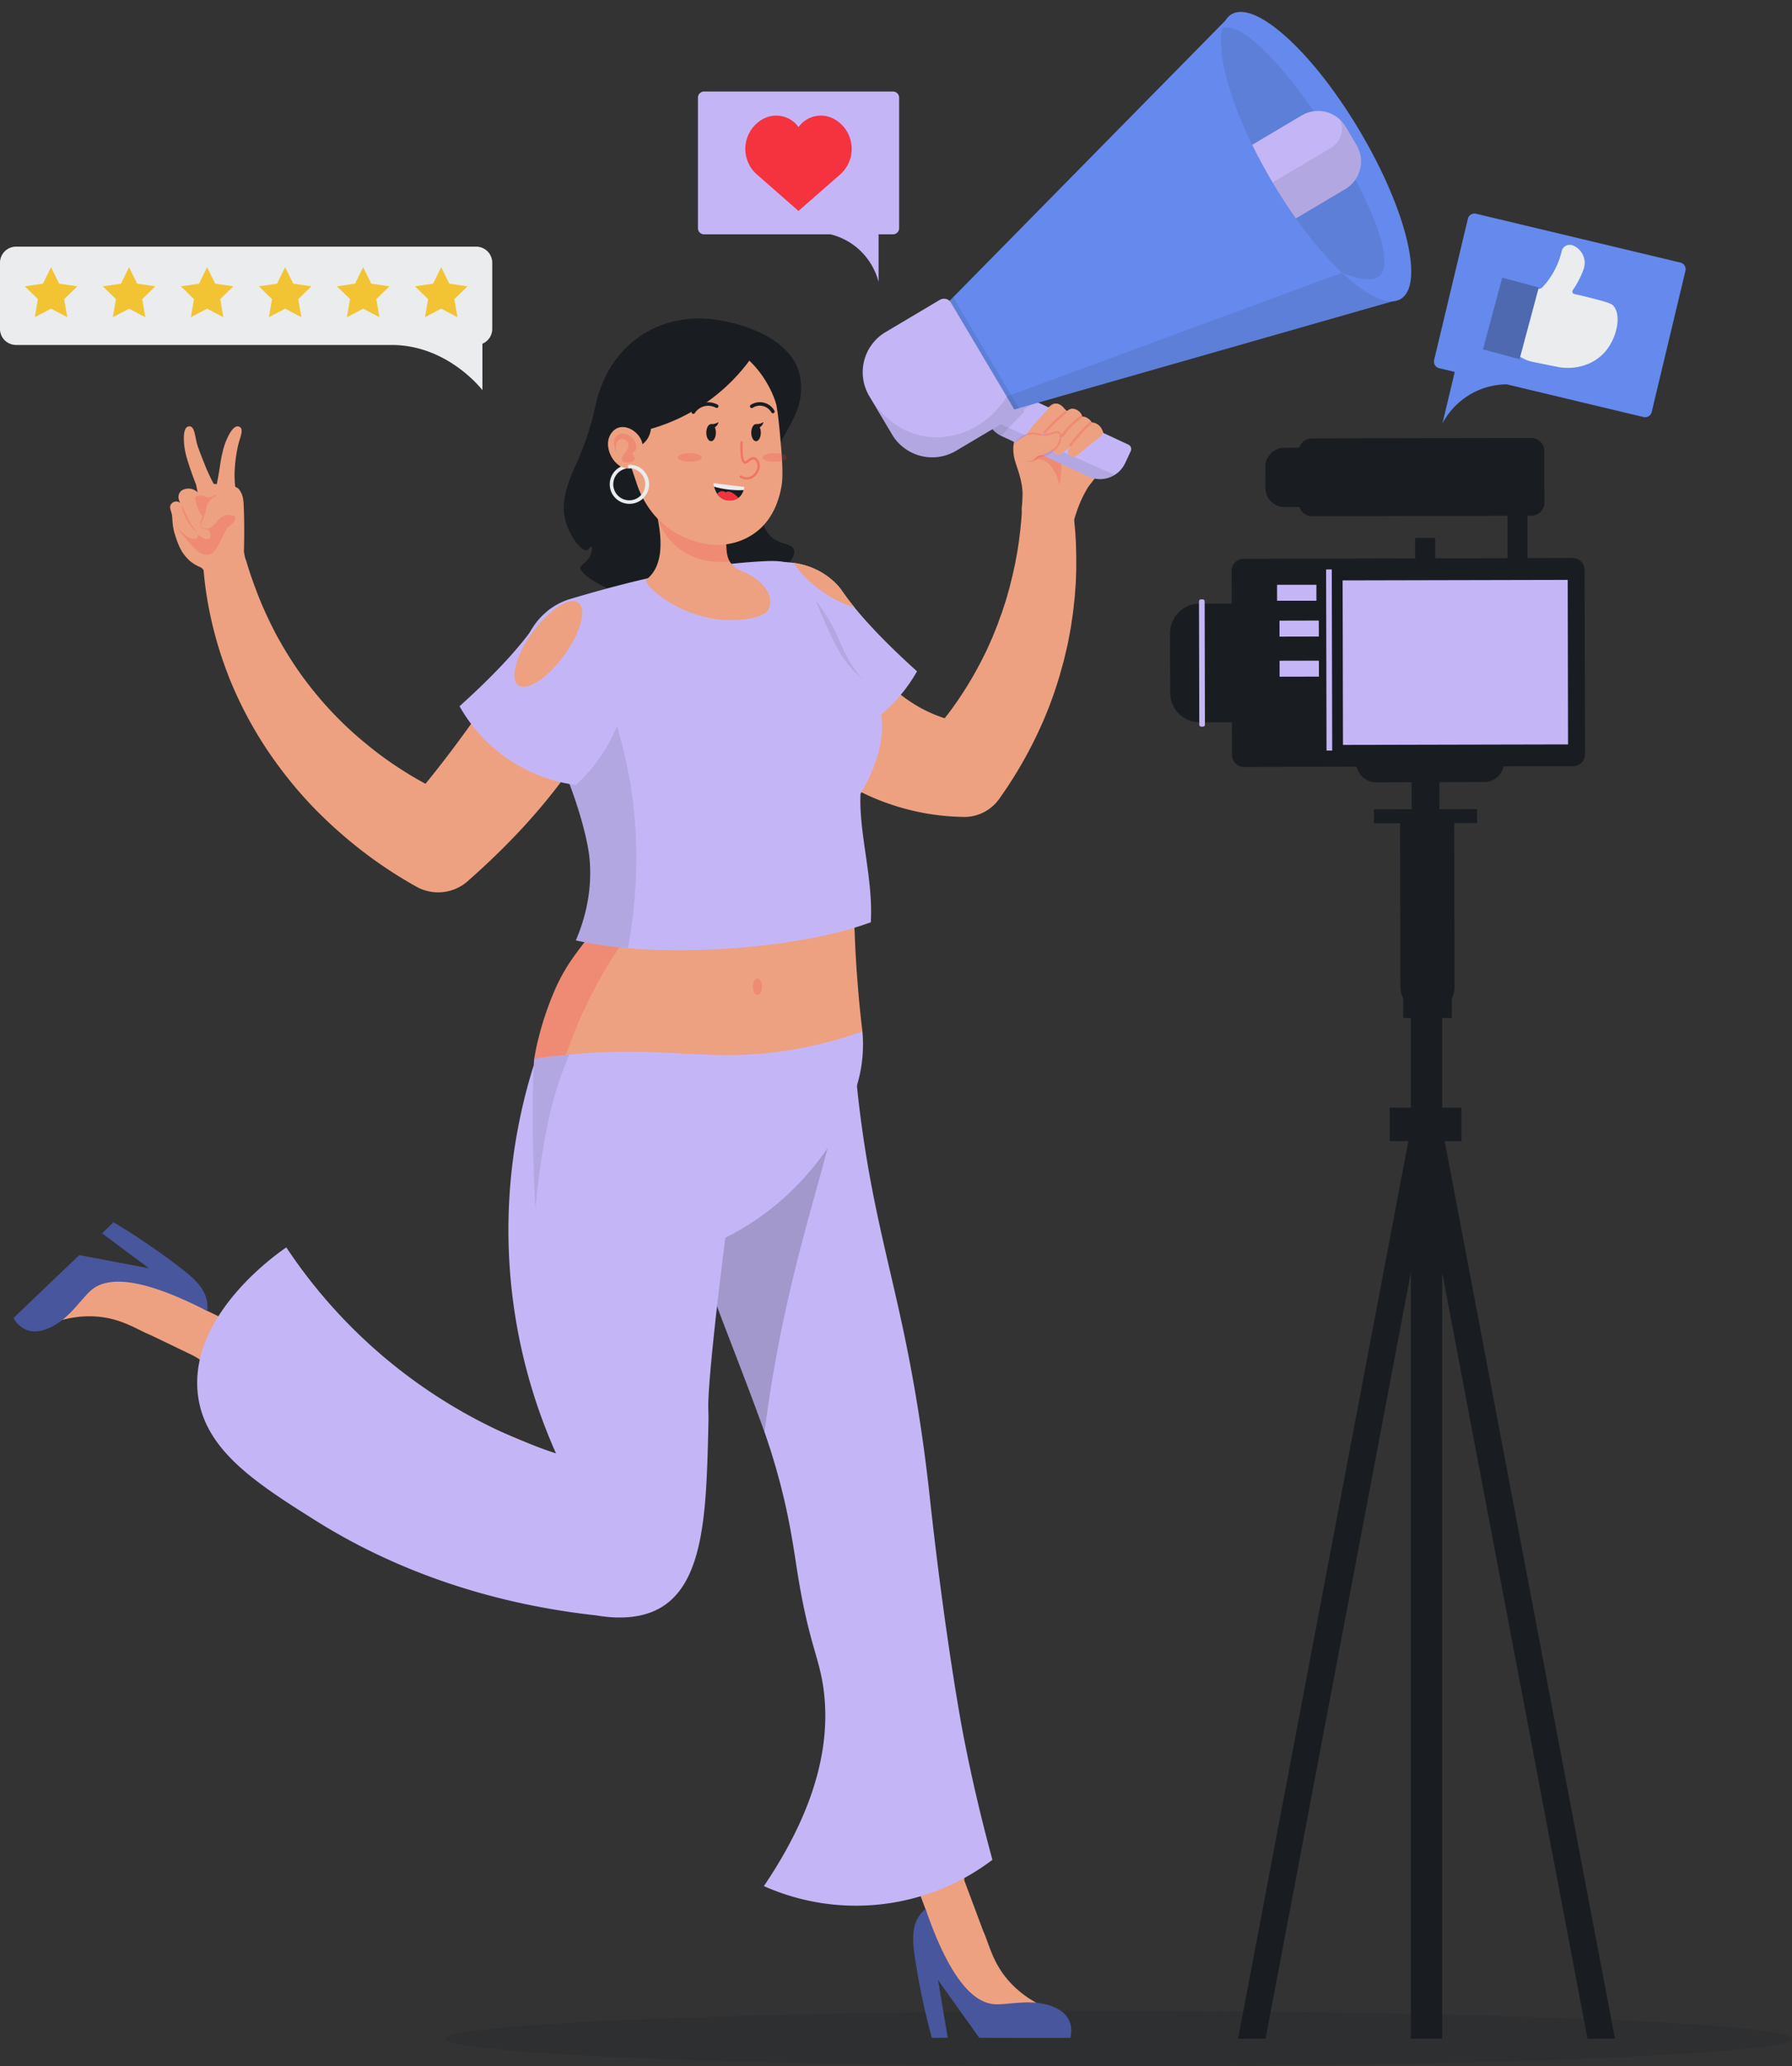 <?xml version="1.0" encoding="UTF-8"?>
<!DOCTYPE svg PUBLIC '-//W3C//DTD SVG 1.0//EN'
          'http://www.w3.org/TR/2001/REC-SVG-20010904/DTD/svg10.dtd'>
<svg data-name="Layer 1" height="2103.5" preserveAspectRatio="xMidYMid meet" version="1.0" viewBox="587.8 442.2 1824.4 2103.5" width="1824.4" xmlns="http://www.w3.org/2000/svg" xmlns:xlink="http://www.w3.org/1999/xlink" zoomAndPan="magnify"
><rect x="587.8" y="442.2" width="1824.4" height="2103.5" fill="#333333" stroke="none"/><g id="change1_89" opacity=".2"
  ><ellipse cx="1726.77" cy="2517.61" fill="#191d21" rx="685.43" ry="28.06"
  /></g
  ><g id="change1_42"
  ><path d="M1986.65 1265.99H2091.62V1280.23H1986.65z" fill="#191d21" transform="rotate(-.13 2047.975 1280.461)"
  /></g
  ><g id="change1_43"
  ><path d="M2006.19 1250.47H2072.08V1278.79H2006.19z" fill="#191d21" transform="rotate(89.87 2039.133 1264.617)"
  /></g
  ><g id="change1_44"
  ><path d="M1939.47,1343.33h177.21a25.74,25.74,0,0,1,25.74,25.74v3.75a25.74,25.74,0,0,1-25.74,25.74H1939.47a0,0,0,0,1,0,0v-55.22a0,0,0,0,1,0,0Z" fill="#191d21" transform="rotate(89.87 2040.945 1370.92)"
  /></g
  ><g id="change1_45"
  ><path d="M2024.19 1450.51H2056.04V2517.61H2024.19z" fill="#191d21"
  /></g
  ><g id="change1_46"
  ><path d="M2203.99 2517.61L2231.95 2517.61 2052.15 1569.75 2024.19 1569.75 2203.99 2517.61z" fill="#191d21"
  /></g
  ><g id="change1_47"
  ><path d="M1876.23 2517.61L1848.26 2517.61 2028.07 1569.75 2056.03 1569.75 1876.23 2517.61z" fill="#191d21"
  /></g
  ><g id="change1_48"
  ><path d="M2016.33 1422.55H2065.9V1478.48H2016.33z" fill="#191d21"
  /></g
  ><g id="change1_49"
  ><path d="M2002.59 1569.75H2075.68V1603.86H2002.59z" fill="#191d21"
  /></g
  ><g id="change1_50"
  ><path d="M1986.49 1038.87H2100.3V1059.3H1986.49z" fill="#191d21" transform="rotate(90 2042.26 1045.56)"
  /></g
  ><g id="change1_51"
  ><path d="M1809.15,1056.68A30.23,30.23,0,0,0,1779,1087l.14,60.43a30.22,30.22,0,0,0,30.29,30.14l19.47,0,47.63-.11-.28-120.86Z" fill="#191d21"
  /></g
  ><g id="change1_52"
  ><path d="M1895.58,897.95h18.5a0,0,0,0,1,0,0v60.43a0,0,0,0,1,0,0h-18.5A19.62,19.62,0,0,1,1876,938.76V917.57A19.62,19.62,0,0,1,1895.58,897.95Z" fill="#191d21" transform="rotate(-.13 1902.927 932.114)"
  /></g
  ><g id="change1_53"
  ><path d="M2188.89,1010.3l-335.11.76a12.18,12.18,0,0,0-12.14,12.19l.43,187.57a12.17,12.17,0,0,0,12.19,12.14l53.33-.12,281.78-.64a12.51,12.51,0,0,0,8.6-3.59,12.13,12.13,0,0,0,3.54-8.61l-.43-187.56A12.16,12.16,0,0,0,2188.89,1010.3Z" fill="#191d21"
  /></g
  ><g id="change2_1"
  ><path d="M2184.22 1199.92L2184.22 1200.01 2184.14 1200.01 2176.37 1200.02 2024.68 1200.36 1999.5 1200.42 1998.85 1200.42 1991.51 1200.44 1961.56 1200.5 1955.06 1200.52 1955.03 1186.9 1955.01 1180.08 1954.78 1073.11 1954.69 1033.04 2183.85 1032.52 2184.11 1152.09 2184.13 1156.77 2184.19 1188.81 2184.22 1199.92z" fill="#c4b6f6"
  /></g
  ><g id="change2_2"
  ><path d="M1890.34 1033.14H1930.37V1049.39H1890.34z" fill="#c4b6f6" transform="translate(-2.37 4.36)"
  /></g
  ><g id="change2_3"
  ><path d="M1890.44 1073.95H1930.47V1090.2H1890.44z" fill="#c4b6f6" transform="rotate(-.13 1920.381 1086.392)"
  /></g
  ><g id="change2_4"
  ><path d="M1890.53 1114.76H1930.56V1131.01H1890.53z" fill="#c4b6f6" transform="rotate(-.13 1920.336 1126.058)"
  /></g
  ><g id="change1_54"
  ><path d="M1968.44,1218.22a20.44,20.44,0,0,0,20.48,20.39l33.7-.08,76.12-.17a20.86,20.86,0,0,0,14.43-6,20.32,20.32,0,0,0,5.95-14.46Z" fill="#191d21"
  /></g
  ><g id="change1_55"
  ><path d="M2075.78 954.31H2189.59V974.74H2075.78z" fill="#191d21" transform="rotate(89.87 2132.684 964.507)"
  /></g
  ><g id="change1_56"
  ><path d="M2146.66,888l-223.31.51A13.33,13.33,0,0,0,1910,901.84l.12,52.58a13.33,13.33,0,0,0,13.37,13.31l100.06-.23,123.25-.28a13.63,13.63,0,0,0,9.43-3.93,13.28,13.28,0,0,0,3.88-9.44l-.12-52.58A13.33,13.33,0,0,0,2146.66,888Z" fill="#191d21"
  /></g
  ><g id="change2_5"
  ><rect fill="#c4b6f6" height="129.51" rx="1.87" transform="rotate(-.13 1818.972 1121.536)" width="5.76" x="1808.63" y="1052.35"
  /></g
  ><g id="change2_6"
  ><path d="M1938.12 1021.87H1943.88V1206.29H1938.12z" fill="#c4b6f6" transform="rotate(-.13 1951.198 1117.279)"
  /></g
  ><g id="change3_1"
  ><path d="M2090.52,659.77l208.12,49.75a6.9,6.9,0,0,1,5.1,8.29l-34.38,143.84a6.91,6.91,0,0,1-8.3,5.1l-139.29-33.3a75.11,75.11,0,0,0-33.08,8,75.91,75.91,0,0,0-32.35,31.7l12.5-52.33-15.9-3.8a6.9,6.9,0,0,1-5.09-8.29l34.37-143.84A6.91,6.91,0,0,1,2090.52,659.77Z" fill="#6589ec"
  /></g
  ><g id="change4_1"
  ><path d="M2222.83,799.22a46.45,46.45,0,0,1-18,13.36,54.19,54.19,0,0,1-32,3l-11.69-2.37-12.75-2.59a37.49,37.49,0,0,1-12.91-5.25l18.48-68.92h0a6.06,6.06,0,0,0,4.18-1.88,79.93,79.93,0,0,0,5.36-6.35,80.9,80.9,0,0,0,14.2-30.29A8.45,8.45,0,0,1,2189,692a19.22,19.22,0,0,1,11,24.39,92.17,92.17,0,0,1-11,21.22l0,0a2.48,2.48,0,0,0,1.49,3.85c4.84,1.08,11,2.51,18.06,4.32,18.5,4.72,20.31,6.14,21.48,7.36C2238.89,762.5,2234.19,785.3,2222.83,799.22Z" fill="#eaecee"
  /></g
  ><g id="change1_37" opacity=".3"
  ><path d="M2154.31 734.84L2153.88 736.47 2135.41 805.39 2134.75 807.83 2097.61 797.88 2117.17 724.88 2154.31 734.84z" fill="#191d21"
  /></g
  ><g id="change2_7"
  ><path d="M1497,535.38H1304.56a6.21,6.21,0,0,0-6.19,6.18v133a6.21,6.21,0,0,0,6.19,6.19h128.78a67.49,67.49,0,0,1,27.27,13.89,68.39,68.39,0,0,1,21.66,34.48V680.74H1497a6.21,6.21,0,0,0,6.19-6.19v-133A6.2,6.2,0,0,0,1497,535.38Z" fill="#c4b6f6"
  /></g
  ><g id="change5_15"
  ><path d="M1437.55,563.67a28,28,0,0,0-36.78,7.88,28,28,0,0,0-36.78-7.88,34.74,34.74,0,0,0-5.52,56.24l37,32.45,5.25,4.6,5.24-4.6,37.06-32.45A34.75,34.75,0,0,0,1437.55,563.67Z" fill="#f4333f"
  /></g
  ><g id="change4_2"
  ><path d="M604.2,693.28h468.35a16.4,16.4,0,0,1,16.4,16.4V777a16.4,16.4,0,0,1-10,15.1v47.3s-35-46-92.3-46H604.2a16.75,16.75,0,0,1-11.6-4.8,16.35,16.35,0,0,1-4.81-11.6V709.68A16.41,16.41,0,0,1,604.2,693.28Z" fill="#eaecee"
  /></g
  ><g id="change6_1"
  ><path d="M1036.98 714.24L1028.72 730.98 1010.24 733.67 1023.61 746.7 1020.46 765.1 1036.98 756.41 1053.5 765.1 1050.35 746.7 1063.71 733.67 1045.24 730.98 1036.98 714.24z" fill="#f2c433"
  /></g
  ><g id="change6_2"
  ><path d="M957.54 714.24L949.27 730.98 930.8 733.67 944.17 746.7 941.01 765.1 957.54 756.41 974.06 765.1 970.9 746.7 984.27 733.67 965.8 730.98 957.54 714.24z" fill="#f2c433"
  /></g
  ><g id="change6_3"
  ><path d="M878.09 714.24L869.83 730.98 851.36 733.67 864.73 746.7 861.57 765.1 878.09 756.41 894.62 765.1 891.46 746.7 904.83 733.67 886.36 730.98 878.09 714.24z" fill="#f2c433"
  /></g
  ><g id="change6_4"
  ><path d="M798.65 714.24L790.39 730.98 771.91 733.67 785.28 746.7 782.13 765.1 798.65 756.41 815.17 765.1 812.02 746.7 825.39 733.67 806.91 730.98 798.65 714.24z" fill="#f2c433"
  /></g
  ><g id="change6_5"
  ><path d="M719.21 714.24L710.95 730.98 692.47 733.67 705.84 746.7 702.68 765.1 719.21 756.41 735.73 765.1 732.58 746.7 745.94 733.67 727.47 730.98 719.21 714.24z" fill="#f2c433"
  /></g
  ><g id="change6_6"
  ><path d="M639.76 714.24L631.5 730.98 613.03 733.67 626.4 746.7 623.24 765.1 639.76 756.41 656.29 765.1 653.13 746.7 666.5 733.67 648.03 730.98 639.76 714.24z" fill="#f2c433"
  /></g
  ><g id="change7_1"
  ><path d="M1608.93,2451.42c-11.93-16.59-14.84-32-20.44-44.24l-26-69.55-44.26,16.54,12.15,32.5,9.9,46.32,48.94,64.82,64.19-11.44C1639.21,2480,1621.93,2469.49,1608.93,2451.42Z" fill="#eea181"
  /></g
  ><g id="change8_1"
  ><path d="M1677.5,2516.76c-30.91.18-61.81,0-92.73-.06l-42-58.89q5,29.45,9.92,58.88l-5.72,0-10.49.05a709.61,709.61,0,0,1-17.82-85.89c-2.61-18.68-1.06-30.09,5.67-39.3a33.72,33.72,0,0,1,5.78-6.1c26.44,77,51.29,95.52,69.9,97,14.14,1.1,39.57-6.54,61.26,3.13,9.14,4.07,12.8,9,14.58,12.56C1679.76,2505.79,1678.29,2513.61,1677.5,2516.76Z" fill="#48569d"
  /></g
  ><g id="change7_2"
  ><path d="M696.26,1783.74c20.09,3.72,32.85,12.82,45.37,17.79l66.89,32.23L829,1791.2l-31.26-15.06-39.2-26.59-80.18-12.94L640,1789.28C654.62,1784.05,674.38,1779.69,696.26,1783.74Z" fill="#eea181"
  /></g
  ><g id="change8_2"
  ><path d="M601.55,1784c22.19-21.51,44.62-42.77,67-64.12l71.06,13.47-47.91-35.64,4.12-4,7.54-7.29a708,708,0,0,1,72.29,49.67c14.81,11.68,21.59,21,23.1,32.3a33.08,33.08,0,0,1,0,8.4c-72.33-37.27-103.12-33.46-117.55-21.64-11,9-24.05,32.11-46.4,40.14-9.41,3.38-15.49,2.33-19.22,1C607.51,1793.49,603.16,1786.83,601.55,1784Z" fill="#48569d"
  /></g
  ><g id="change1_57"
  ><path d="M1178.71,1020c.52-3.38,8.92-6,11.11-15.52.52-2.24.86-5.6-.07-6s-2,3.12-4.32,3.82c-5.14,1.57-17.24-13-21.88-29.73a57.48,57.48,0,0,1-1.81-13c-.22-13.31,5.33-29.16,11.67-42.83a285.62,285.62,0,0,0,20.35-60.47c4.69-21.86,16.2-51.06,44.38-70.9,27.71-19.51,56.87-19.63,69.76-18.68,2,.14,3.49.3,4.68.44,32.29,3.63,78.59,19.87,88.65,53.69a50.94,50.94,0,0,1,1.91,11.44c2.13,26.45-11.9,42.18-22.88,64.83-3,6.27-30.34,63.9-9.93,88.76,9.75,11.88,24.07,8.46,25.92,16.48,3.17,13.79-35.14,40.66-76,50.64C1246.12,1071,1177.14,1030.3,1178.71,1020Z" fill="#191d21"
  /></g
  ><g id="change7_3"
  ><path d="M1452.11,1067.79c2.13,6.91,4.52,13.67,7.24,20.27l1,2.47c.36.82.75,1.62,1.11,2.42.72,1.63,1.53,3.2,2.26,4.81,1.5,3.19,3.16,6.29,4.91,9.31a157.33,157.33,0,0,0,11.53,17.28c.53.68,1.06,1.36,1.57,2.06s1.11,1.33,1.66,2l1.66,2,.82,1,.88.95c1.17,1.28,2.32,2.59,3.52,3.82.61.62,1.18,1.28,1.8,1.88l1.85,1.82c1.21,1.25,2.56,2.33,3.79,3.56l2,1.73c.64.58,1.29,1.16,2,1.7l2,1.67c.67.55,1.38,1.07,2.07,1.61,1.37,1.1,2.81,2.13,4.22,3.2,2.89,2,5.84,4.05,8.92,5.91s6.23,3.73,9.51,5.38a144.76,144.76,0,0,0,42.33,13.87l-40.64,17.78c7.89-8.71,15.53-17.7,22.71-27.1s13.85-19.23,20.08-29.37,12-20.62,17.28-31.4l2-4.05c.65-1.36,1.23-2.74,1.85-4.11l3.69-8.25c.65-1.37,1.17-2.78,1.73-4.17l1.68-4.21c1.09-2.81,2.32-5.59,3.27-8.46s2.07-5.7,3.1-8.56c.55-1.42,1-2.87,1.47-4.31l1.4-4.35c2-5.78,3.5-11.68,5.2-17.58.77-3,1.46-5.94,2.2-8.93.36-1.49.76-3,1.08-4.48l1-4.52,1-4.52.49-2.27.42-2.27,1.69-9.14,1.4-9.21c.26-1.53.45-3.08.63-4.62l.57-4.64c.41-3.1.73-6.2,1-9.32l.48-4.67.35-4.69c.91-12.52,1.43-25.15,1.29-37.88v-.6a22.38,22.38,0,0,1,44.2-5.17,393.92,393.92,0,0,1,7.29,41.92l.63,5.31.51,5.33c.32,3.55.7,7.11.86,10.68l.31,5.36c.1,1.79.2,3.58.24,5.37l.3,10.76,0,10.79v2.7l-.09,2.7-.19,5.41-.21,5.41c-.09,1.81-.25,3.6-.38,5.41-.28,3.6-.51,7.21-.84,10.82-.82,7.19-1.49,14.44-2.66,21.62l-.8,5.4c-.26,1.81-.53,3.61-.88,5.4l-2,10.75c-.64,3.61-1.58,7.13-2.38,10.7l-1.26,5.35c-.43,1.78-.82,3.57-1.33,5.33l-2.94,10.6c-.5,1.76-1,3.54-1.51,5.3l-1.64,5.25a397.66,397.66,0,0,1-15.54,41.39,431,431,0,0,1-44,77.23,43.57,43.57,0,0,1-36.48,18.11l-4.56-.15a237.33,237.33,0,0,1-37.75-4.3,244.43,244.43,0,0,1-36.54-10.11c-6-2.15-11.93-4.63-17.8-7.29s-11.59-5.72-17.26-8.9-11.17-6.72-16.51-10.52c-1.35-.91-2.67-1.89-4-2.87l-3.94-2.94q-1.93-1.52-3.85-3.07c-1.28-1-2.55-2.07-3.78-3.15a214.12,214.12,0,0,1-49.28-60.86c-3.07-5.77-5.93-11.64-8.5-17.61-.63-1.49-1.28-3-1.89-4.48s-1.15-3-1.72-4.56-1.13-3-1.66-4.56l-1.53-4.61c-.51-1.53-1-3.08-1.45-4.63s-.92-3.09-1.34-4.65c-.79-3.14-1.62-6.26-2.29-9.42a176.63,176.63,0,0,1-3.22-19.1,52.21,52.21,0,0,1,101.77-21.32Z" fill="#eea181"
  /></g
  ><g id="change2_8"
  ><path d="M1521.41,1125.6a160.91,160.91,0,0,1-118.71,80.21,178,178,0,0,1-43.92-189.32c10.16-1.83,23.35-3.19,37.06-1.26a75.56,75.56,0,0,1,30.87,11.22c9.36,6.08,15.07,12.56,17.8,16.52,3.48,5,7.74,10.81,13,17.34C1470.91,1076.73,1490.83,1098.07,1521.41,1125.6Z" fill="#c4b6f6"
  /></g
  ><g id="change1_38" opacity=".1"
  ><path d="M1418.15,1053.24c2.15,2.76,5.75,7.52,9.75,13.73,14.43,22.36,15.79,34.94,28.2,53.81a136.3,136.3,0,0,0,17.51,21.4,79.73,79.73,0,0,1-37.86-24.64C1413.32,1090.92,1417.37,1058.7,1418.15,1053.24Z" fill="#191d21"
  /></g
  ><g id="change7_4"
  ><path d="M1442.48,1550.43l2.64,12.49,2.57,12.48c1.7,8.32,3.52,16.63,5.15,24.95l5.1,24.94,2.59,12.46,1.31,6.22,1.26,6.23q10,49.85,21.06,99.41,5.55,24.78,11.36,49.48c1,4.12,1.83,8.26,2.77,12.38s1.89,8.23,2.72,12.37c1.7,8.27,3.53,16.52,5.08,24.81l2.44,12.42c.81,4.14,1.49,8.31,2.24,12.46L1513,1886c.4,2.07.71,4.16,1.07,6.24s.68,4.16,1,6.25c.65,4.17,1.21,8.36,1.74,12.55s1,8.4,1.45,12.61c.19,2.11.42,4.22.59,6.34l.48,6.35c.15,2.12.35,4.23.46,6.36l.37,6.38,1.54,25.54c.22,4.27.55,8.51.87,12.76l1,12.75,1,12.75,1.08,12.74c.69,8.51,1.27,17,2,25.55l2,25.58,2.12,25.59c.69,8.54,1.54,17,2.31,25.59l1.19,12.79,1.26,12.79q5.27,51.14,13.41,101.79,4,25.33,8.94,50.48c3.25,16.77,6.84,33.46,10.92,50l-42.9,12.09c-2.92-8.1-6-16.18-9-24.27l-4.49-12.14-4.57-12.13c-3.07-8.08-6-16.19-9.06-24.3l-9.15-24.3c-12.12-32.44-24.11-65-36.76-97.46s-25.39-65-36.37-98.08c-2.81-8.24-5.36-16.55-8-24.85l-3.78-12.48-3.59-12.52a212.23,212.23,0,0,1-5.91-25.32c-1.42-8.55-2.33-17.2-3-25.89l-1.09-13-.57-6.5c-.19-2.17-.48-4.32-.72-6.48s-.6-4.29-.89-6.43-.74-4.27-1.1-6.4c-.75-4.27-1.68-8.49-2.74-12.7-2.09-8.41-5-16.67-7.73-25-1.45-4.14-2.82-8.3-4.33-12.43l-2.28-6.19-1.14-3.1-1.21-3.09c-12.55-33-28.63-65.52-42.08-98.69-6.72-16.58-12.73-33.32-18.31-50.14-2.84-8.41-5.68-16.82-8.44-25.25l-8.06-25.36c-2.71-8.45-5.16-16.95-7.72-25.44s-5-17-7.36-25.53c-4.78-17.06-9.3-34.17-13.3-51.36Z" fill="#eea181"
  /></g
  ><g id="change7_5"
  ><path d="M1342.76,1569.1c-1.38,18.89-3.49,37.75-5.87,56.6-.56,4.72-1.2,9.43-1.84,14.14l-1.92,14.13c-1.41,9.41-2.74,18.83-4.22,28.24l-4.58,28.23c-1.67,9.4-3.26,18.81-5,28.21L1308.8,1795c-7,37.6-13.24,75.23-17.63,113-2,18.86-2.64,37.79-3.48,56.71-.17,4.73-.46,9.45-.72,14.18-.14,2.36-.24,4.73-.41,7.09l-.5,7.09c-.74,9.44-1.74,18.87-2.9,28.3l-1.2,9.79a58.93,58.93,0,0,1-65.66,51.32,60.16,60.16,0,0,1-23.35-8.07l-104.16-63.06-52-31.75-26-15.9-25.92-16c-17.27-10.69-34.59-21.29-51.82-32.06l-51.71-32.27-51.55-32.59-25.78-16.3L778.39,1818l19.92-39.87,28.33,11.17,28.25,11.34,56.5,22.68,112.64,46.1,28.16,11.53,28.09,11.65,56.17,23.35L1248.6,1963l-89.87,52.84c-.15-9.49-.24-19,.07-28.43l.15-7.1c.06-2.37.19-4.73.28-7.1.21-4.73.39-9.46.65-14.19,1-18.91,2-37.82,1.71-56.79-.13-9.48-.57-19-1.07-28.48-.22-4.74-.53-9.5-.81-14.25s-.63-9.5-1-14.26c-.71-9.51-1.35-19-2.27-28.53l-1.29-14.28-1.44-14.28L1147.9,1731c-.93-9.52-1.72-19-2.59-28.55l-2.16-28.53c-.66-9.5-1.16-19-1.76-28.51l-.67-14.24c-.23-4.75-.45-9.5-.59-14.25-.7-19-1.1-38-.71-56.89Z" fill="#eea181"
  /></g
  ><g id="change7_6"
  ><path d="M1459.09,1416.65c1.33,23.32,3.57,46.58,3.57,46.59,1.1,11.43,2.22,21.28,3.15,29-14.08,23.66-36.35,52-67.31,55.67-21.19,2.54-27-9.08-58.79-19.43-47.15-15.35-67.2-1.5-171.59-6.36-15.86-.74-28.67-1.68-36.37-2.29q.86-5.25,1.85-10.06c.22-1.07.44-2.12.67-3.16.63-2.88,1.29-5.68,2-8.3.56-2.25,1.11-4.37,1.64-6.29,1.45-5.32,2.65-9.19,3-10.33,0-.1.06-.18.07-.24,3-9.41,5.94-17.53,8.85-24.67.41-1,.82-2,1.24-3l1.25-3c12.2-27.94,24-39.92,37.92-59.38q1.44-2,2.93-4.13c7.54-10.87,12.52-26.33,11-49.11-.07-1-.14-2-.23-3-1.1-12.49-4.12-27.08-9.63-44.22-8.23-25.66-22.09-57-43.57-95.38-.15-.25-.29-.51-.43-.77l-.06-.11c-1.82-3.26-3.69-6.56-5.64-9.91a.21.21,0,0,1,0-.07q-2.67-5.54-5-10.76c-.79-1.52-4.41-9.94-9.47-21.67l0,0c-.08-.21-.18-.43-.27-.64s-.14-.34-.22-.51l-1.72-3.94q-1.26-2.93-2.23-5.88a67.66,67.66,0,0,1-1.94-7.08,68.39,68.39,0,0,1,46.33-79.54c10.35-3.25,21.36-6.47,32.71-9.39,44.13-11.4,80.36-20.4,120.28-25,13.23-1.5,27-2.64,40.19-3.5,1.5-.1,3-.18,4.35-.23h0c42.75-1.68,36,17.21,66.68,80.16,19.25,39.49,36.72,36,45.18,63.33,5.47,17.7,6.84,46.15-18.25,89.56A1199.3,1199.3,0,0,0,1459.09,1416.65Z" fill="#eea181"
  /></g
  ><g id="change5_12" opacity=".2"
  ><ellipse cx="1358.99" cy="1446.62" fill="#f4333f" rx="4.63" ry="8.32"
  /></g
  ><g id="change5_4" opacity=".2"
  ><path d="M1221.14,1283.84c.06.25.11.5.18.76-2.53,9.5-6.14,16.6-11.37,17.52-5.56,1-11.41-5.27-15.65-11.07h0l0-.08c5.52,17.16,8.54,31.8,9.65,44.3.09,1,.17,2,.23,3,1.52,22.78-3.47,38.24-11,49.1-15.78,22.74-28.61,34.39-42.11,66.47-3.3,7.85-6.64,16.91-10.07,27.67-.29.91-2.47,7.88-4.73,16.86-.66,2.63-1.32,5.43-2,8.3-.91,4.15-1.76,8.55-2.52,13.22,8.09,3.92,17.15,8,27.09,12,2.58-8.43,5.43-17,8.64-25.68a482.46,482.46,0,0,1,83.89-144C1236.38,1333.78,1226.91,1307.54,1221.14,1283.84Z" fill="#f4333f"
  /></g
  ><g id="change2_9"
  ><path d="M1474.34,1381.06c-61.68,22.83-166.29,33.21-247.19,26.37h0a374.63,374.63,0,0,1-53.11-7.93c7.36-17,16.73-45.41,14.23-80.23-.33-4.74-1.45-17.43-8.61-42.64a455.8,455.8,0,0,0-37.71-92.2c-5.66-13.06-16.17-32.8-21.22-51.45a69.65,69.65,0,0,1,22.55-67.22,68.73,68.73,0,0,1,24.55-13.66c67.87-20.12,133.27-35.71,200.84-38.71,43.47-1.74,36.61,17.48,67.81,81.49,19.58,40.16,37.34,36.61,45.94,64.39,5.57,18,6.95,46.92-18.55,91.07C1462,1290.05,1477,1336.94,1474.34,1381.06Z" fill="#c4b6f6"
  /></g
  ><g id="change2_10"
  ><path d="M1227.32,1238.57c-1.42,21-4.39,61.26-17.37,63.55-5.56,1-11.42-5.28-15.67-11.08-8.23-25.66-22.09-57-43.57-95.38-.15-.25-.29-.51-.43-.77l-.06-.11c-1.82-3.26-3.69-6.56-5.64-9.91a.21.21,0,0,1,0-.07q-2.67-5.54-5-10.76c-.79-1.52-4.41-9.94-9.47-21.67l0,0c-.08-.21-.18-.43-.27-.64s-.14-.34-.22-.51l-1.72-3.94q-1.26-2.93-2.23-5.88a67.66,67.66,0,0,1-1.94-7.08,68.37,68.37,0,0,1,10.25-52.66c1.28-.5,3.15-1.19,5.44-1.92,23.32-7.44,48.17-5.45,59.53-.85C1237,1094.29,1231.06,1183,1227.32,1238.57Z" fill="#c4b6f6"
  /></g
  ><g id="change5_16"
  ><path d="M1138.37,1697.14h0v-.05A.09.09,0,0,0,1138.37,1697.14Z" fill="#f4333f"
  /></g
  ><g id="change2_11"
  ><path d="M1598.16,2335.48a230,230,0,0,1-232.66,26.74c59.29-87.6,66.56-153.32,61-198.5-4.35-35.07-15.19-47.21-27-121.71-3.92-24.73-8.34-58.86-21.67-105.21-4.44-15.46-8.66-28.07-11.65-36.59h0c-5.46-15.32-13.49-36.91-25.46-68.23-16.49-43.12-24.81-63.71-31.46-84.57-2.34-7.36-4.48-14.74-6.68-23.15-6.53-24.94-10.28-45.71-12.39-59.11l94.33-78.79,52.5-43.86,21-17.49c.46,5.17,1.18,13.08,2.18,22.68,11.5,110,31.63,172.73,49.3,258.55,3.53,17.12,6.56,33.25,9.2,48.41,5.41,31,9.16,57.65,11.73,78,2.1,16.53,3.41,28.72,3.86,32.82,16,147.1,33.37,238.33,33.37,238.33C1573.88,2236.64,1583.54,2281.79,1598.16,2335.48Z" fill="#c4b6f6"
  /></g
  ><g id="change1_76" opacity=".2"
  ><path d="M1385.47,1785.89c-10,47.36-15.86,87-19.34,114.31-5.46-15.32-13.49-36.91-25.46-68.23-16.49-43.12-24.81-63.71-31.46-84.57a267.42,267.42,0,0,1,3.89-58.08,223.52,223.52,0,0,0,57.91-63.15c8.1-13.26,11.46-27,13.46-39.82,3.68-23.51,2.69-43.76,17.88-51.55,7.17-3.69,19.84-6.06,28.32-.22a17.84,17.84,0,0,1,6.3,7.91C1449.64,1571.87,1413,1655.46,1385.47,1785.89Z" fill="#191d21"
  /></g
  ><g id="change2_12"
  ><path d="M1309.21,1862.79c-.83,16.15.19,13-.19,29-1.93,83.66-3.61,156-44.57,184.42-9.91,6.88-30.59,17.08-69.61,10.46-138.2-15.24-232.69-63.18-286.29-96.89-61.73-38.82-113.73-72.61-119.48-129.65-8.08-80,81.23-142,90.24-148.09a528.72,528.72,0,0,0,274.56,209.73A558.19,558.19,0,0,1,1131,1527.26c16.76-.73,107.06-3,158.55,60.41,37.7,46.44,37.33,99.37,36.69,114.5C1316.49,1778.76,1310.53,1837.07,1309.21,1862.79Z" fill="#c4b6f6"
  /></g
  ><g id="change2_13"
  ><path d="M1465.81,1492.26a145,145,0,0,1-2.6,43.43c-.34,1.6-1.3,5.77-3.11,12a226.15,226.15,0,0,1-29.74,63.14,270,270,0,0,1-29.59,36.4l-.61.63a266.21,266.21,0,0,1-66.32,50.37c-2.57,1.39-5.09,2.69-7.56,3.93-.78-2.25-3.08-8.65-7.16-17.45a242.88,242.88,0,0,0-16.5-30c-13.73-21.22-33.9-44.89-62-60.84a141.44,141.44,0,0,0-37.34-14.76,147.64,147.64,0,0,0-55.84-2.18c-3.27.47-6.39,1-9.35,1.65a145.74,145.74,0,0,1-5.72-25.21,147.5,147.5,0,0,1-1.18-26.13c.12-2.62.3-5.09.52-7.4,7.27-1,18.48-2.43,32.21-3.76,89.45-8.7,130.45,3.66,193.28-.83C1383.32,1513.4,1420.79,1508.12,1465.81,1492.26Z" fill="#c4b6f6"
  /></g
  ><g id="change1_80" opacity=".1"
  ><path d="M1167.47,1515.71a363.94,363.94,0,0,0-20,61.23c-.67,2.87-1.88,8.5-3.83,18.61a733,733,0,0,0-10.71,78.41c-3.37-60.64-3-110.9-1.9-146.7h.19c.12-2.62.3-5.09.52-7.4q6.57-.82,13.22-1.63Q1156.34,1516.87,1167.47,1515.71Z" fill="#191d21"
  /></g
  ><g id="change1_1" opacity=".1"
  ><path d="M1213.69,1236l.12,1.54Z" fill="#191d21"
  /></g
  ><g id="change1_32" opacity=".1"
  ><path d="M1214.34,1243.93l.18,1.79Z" fill="#191d21"
  /></g
  ><g id="change1_12" opacity=".1"
  ><path d="M1213.46,1232.15c0,.45.06.91.08,1.37C1213.52,1233.06,1213.49,1232.6,1213.46,1232.15Z" fill="#191d21"
  /></g
  ><g id="change1_115" opacity=".1"
  ><path d="M1213.29,1228.36c0,.39,0,.78,0,1.17C1213.33,1229.14,1213.31,1228.75,1213.29,1228.36Z" fill="#191d21"
  /></g
  ><g id="change1_85" opacity=".1"
  ><path d="M1213.18,1224.63c0,.3,0,.6,0,.9C1213.19,1225.23,1213.18,1224.93,1213.18,1224.63Z" fill="#191d21"
  /></g
  ><g id="change1_105" opacity=".1"
  ><path d="M1214,1239.93c0,.56.09,1.12.14,1.68C1214.08,1241.05,1214,1240.49,1214,1239.93Z" fill="#191d21"
  /></g
  ><g id="change1_97" opacity=".1"
  ><path d="M1216.48,1260.71c.1.64.21,1.28.31,1.92C1216.69,1262,1216.58,1261.35,1216.48,1260.71Z" fill="#191d21"
  /></g
  ><g id="change1_88" opacity=".1"
  ><path d="M1217.22,1265.12l.33,1.87Z" fill="#191d21"
  /></g
  ><g id="change1_92" opacity=".1"
  ><path d="M1215.83,1256.4c.09.64.19,1.28.28,1.92C1216,1257.68,1215.92,1257,1215.83,1256.4Z" fill="#191d21"
  /></g
  ><g id="change1_34" opacity=".1"
  ><path d="M1214.76,1248c.07.62.15,1.24.22,1.85C1214.91,1249.25,1214.83,1248.63,1214.76,1248Z" fill="#191d21"
  /></g
  ><g id="change1_100" opacity=".1"
  ><path d="M1213.11,1221c0,.16,0,.33,0,.49C1213.12,1221.31,1213.11,1221.14,1213.11,1221Z" fill="#191d21"
  /></g
  ><g id="change1_78" opacity=".1"
  ><path d="M1215.26,1252.17c.08.63.17,1.26.25,1.9C1215.43,1253.43,1215.34,1252.8,1215.26,1252.17Z" fill="#191d21"
  /></g
  ><g id="change1_10" opacity=".1"
  ><path d="M1154.77,1203l-.43-.8Z" fill="#191d21"
  /></g
  ><g id="change1_22" opacity=".1"
  ><path d="M1175.52,1243.9c-.39-.84-.78-1.69-1.18-2.54C1174.74,1242.21,1175.13,1243.06,1175.52,1243.9Z" fill="#191d21"
  /></g
  ><g id="change1_39" opacity=".1"
  ><path d="M1168,1228.33l-.84-1.67Z" fill="#191d21"
  /></g
  ><g id="change1_101" opacity=".1"
  ><path d="M1170.21,1232.75c-.27-.54-.53-1.08-.8-1.63C1169.68,1231.67,1169.94,1232.21,1170.21,1232.75Z" fill="#191d21"
  /></g
  ><g id="change1_2" opacity=".1"
  ><path d="M1173.29,1239.14l-1-2.08Z" fill="#191d21"
  /></g
  ><g id="change1_36" opacity=".1"
  ><path d="M1143.22,1181.77c-.5-1.12-1-2.13-1.37-3C1142.26,1179.64,1142.72,1180.65,1143.22,1181.77Z" fill="#191d21"
  /></g
  ><g id="change1_31" opacity=".1"
  ><path d="M1178.19,1249.75c-.62-1.38-1.24-2.76-1.89-4.16C1177,1247,1177.58,1248.37,1178.19,1249.75Z" fill="#191d21"
  /></g
  ><g id="change1_74" opacity=".1"
  ><path d="M1188,1273.12c-.37-1-.76-2-1.15-3C1187.19,1271.15,1187.58,1272.14,1188,1273.12Z" fill="#191d21"
  /></g
  ><g id="change1_28" opacity=".1"
  ><path d="M1147.09,1189.23c-.71-1.24-1.42-2.49-2.15-3.74C1145.67,1186.74,1146.38,1188,1147.09,1189.23Z" fill="#191d21"
  /></g
  ><g id="change1_81" opacity=".1"
  ><path d="M1162,1216.6c-.38-.72-.75-1.44-1.14-2.16C1161.29,1215.16,1161.66,1215.88,1162,1216.6Z" fill="#191d21"
  /></g
  ><g id="change1_30" opacity=".1"
  ><path d="M1143.86,1183.21l-.57-1.28Z" fill="#191d21"
  /></g
  ><g id="change1_98" opacity=".1"
  ><path d="M1218,1269.62c.11.59.23,1.19.35,1.79C1218.27,1270.81,1218.15,1270.21,1218,1269.62Z" fill="#191d21"
  /></g
  ><g id="change1_107" opacity=".1"
  ><path d="M1158.63,1210.15l-.94-1.75Z" fill="#191d21"
  /></g
  ><g id="change1_19" opacity=".1"
  ><path d="M1191.69,1283.3c.13.39.26.78.4,1.16l-.27-.78C1191.77,1283.55,1191.73,1283.43,1191.69,1283.3Z" fill="#191d21"
  /></g
  ><g id="change1_23" opacity=".1"
  ><path d="M1179.45,1252.56l-.81-1.82c1.25,2.8,2.44,5.54,3.59,8.24-.56-1.32-1.13-2.65-1.72-4Z" fill="#191d21"
  /></g
  ><g id="change1_103" opacity=".1"
  ><path d="M1183,1260.78c.4.93.78,1.86,1.17,2.78-.21-.49-.4-1-.62-1.48S1183.17,1261.21,1183,1260.78Z" fill="#191d21"
  /></g
  ><g id="change1_35" opacity=".1"
  ><path d="M1192.75,1286.37c.34,1,.68,2,1,3,0-.07,0-.14-.07-.2C1193.38,1288.27,1193.07,1287.32,1192.75,1286.37Z" fill="#191d21"
  /></g
  ><g id="change1_91" opacity=".1"
  ><path d="M1184.89,1265.37l1.16,2.89c-.15-.37-.29-.75-.45-1.13Z" fill="#191d21"
  /></g
  ><g id="change1_108" opacity=".1"
  ><path d="M1125.57,1141.11c0,.08,0,.16.08.24.15.47.33.94.5,1.41-.17-.47-.35-.94-.5-1.41C1125.62,1141.27,1125.6,1141.19,1125.57,1141.11Z" fill="#191d21"
  /></g
  ><g id="change1_40" opacity=".1"
  ><path d="M1130.1,1152.34l0,0c.14.3.27.6.4.91-.13-.31-.26-.61-.4-.92Z" fill="#191d21"
  /></g
  ><g id="change1_93" opacity=".1"
  ><path d="M1129.75,1151.51c0,.06,0,.11.07.17l.14.33-.14-.33C1129.8,1151.62,1129.77,1151.57,1129.75,1151.51Z" fill="#191d21"
  /></g
  ><g id="change1_84" opacity=".1"
  ><path d="M1188.18,1273.7q1.56,4.11,3,8l-.15-.44C1190.11,1278.83,1189.16,1276.29,1188.18,1273.7Z" fill="#191d21"
  /></g
  ><g id="change1_11" opacity=".1"
  ><path d="M1123.71,1134.27l1.79-1.15q5.58-3.55,10.72-6.58c44.48-26.26,64.61-24.07,74.81-17,5.72,3.94,8.08,10.65,8.62,19.66-.54-9-2.9-15.72-8.62-19.66-10.2-7-30.33-9.22-74.81,17-3.42,2-7,4.21-10.72,6.58-.59.39-1.19.76-1.79,1.15.27,1.26.58,2.5.92,3.75a1.05,1.05,0,0,0-.05-.19C1124.26,1136.64,1124,1135.45,1123.71,1134.27Z" fill="#191d21"
  /></g
  ><g id="change1_67" opacity=".1"
  ><path d="M1164,1220.36l1.5,2.93-.9-1.77C1164.39,1221.14,1164.18,1220.74,1164,1220.36Z" fill="#191d21"
  /></g
  ><g id="change1_116" opacity=".1"
  ><path d="M1220,1279l.33,1.45Z" fill="#191d21"
  /></g
  ><g id="change1_73" opacity=".1"
  ><path d="M1141.31,1177.57c.08.17.16.35.25.53,0-.08-.09-.19-.13-.27Z" fill="#191d21"
  /></g
  ><g id="change1_79" opacity=".1"
  ><path d="M1219,1274.23c.12.55.23,1.1.35,1.65C1219.19,1275.33,1219.08,1274.78,1219,1274.23Z" fill="#191d21"
  /></g
  ><g id="change1_18" opacity=".1"
  ><path d="M1148.7,1192.07l.34.62c-.06-.12-.13-.24-.2-.36Z" fill="#191d21"
  /></g
  ><g id="change1_72" opacity=".1"
  ><path d="M1160.9,1214.44q-1.11-2.13-2.27-4.29Q1159.79,1212.31,1160.9,1214.44Z" fill="#191d21"
  /></g
  ><g id="change1_21" opacity=".1"
  ><path d="M1169.41,1231.12l-1.38-2.79Z" fill="#191d21"
  /></g
  ><g id="change1_66" opacity=".1"
  ><path d="M1157.69,1208.4c-1-1.78-1.93-3.58-2.92-5.39C1155.76,1204.82,1156.74,1206.62,1157.69,1208.4Z" fill="#191d21"
  /></g
  ><g id="change1_20" opacity=".1"
  ><path d="M1166,1224.26c.41.8.81,1.6,1.21,2.4l-1.7-3.37Z" fill="#191d21"
  /></g
  ><g id="change1_15" opacity=".1"
  ><path d="M1164,1220.36c-.64-1.24-1.29-2.5-2-3.76C1162.7,1217.86,1163.35,1219.12,1164,1220.36Z" fill="#191d21"
  /></g
  ><g id="change1_75" opacity=".1"
  ><path d="M1176.3,1245.59c-.25-.56-.52-1.13-.78-1.69C1175.78,1244.46,1176.05,1245,1176.3,1245.59Z" fill="#191d21"
  /></g
  ><g id="change1_68" opacity=".1"
  ><path d="M1191.69,1283.3c-.19-.52-.36-1-.55-1.55C1191.33,1282.27,1191.51,1282.79,1191.69,1283.3Z" fill="#191d21"
  /></g
  ><g id="change1_106" opacity=".1"
  ><path d="M1186.32,1269c.17.4.32.8.48,1.2l-.75-1.89C1186.14,1268.49,1186.24,1268.73,1186.32,1269Z" fill="#191d21"
  /></g
  ><g id="change1_24" opacity=".1"
  ><path d="M1188.18,1273.7c-.08-.19-.15-.39-.23-.58C1188,1273.32,1188.1,1273.51,1188.18,1273.7Z" fill="#191d21"
  /></g
  ><g id="change1_16" opacity=".1"
  ><path d="M1192.75,1286.37l-.66-1.91Z" fill="#191d21"
  /></g
  ><g id="change1_82" opacity=".1"
  ><path d="M1194.26,1291c-.17-.51-.33-1-.5-1.55C1193.93,1289.93,1194.1,1290.45,1194.26,1291Z" fill="#191d21"
  /></g
  ><g id="change1_14" opacity=".1"
  ><path d="M1174.34,1241.36l-1-2.22Z" fill="#191d21"
  /></g
  ><g id="change1_5" opacity=".1"
  ><path d="M1172.29,1237.06q-1-2.13-2.08-4.31Q1171.28,1234.93,1172.29,1237.06Z" fill="#191d21"
  /></g
  ><g id="change1_77" opacity=".1"
  ><path d="M1150.28,1194.89l-.06-.11-1.18-2.09,1.18,2.09.06.11.43.77q1.85,3.31,3.63,6.55c-1.19-2.17-2.4-4.35-3.63-6.56C1150.57,1195.4,1150.42,1195.15,1150.28,1194.89Z" fill="#191d21"
  /></g
  ><g id="change1_83" opacity=".1"
  ><path d="M1218.39,1271.41c.18.93.38,1.88.57,2.82C1218.77,1273.29,1218.57,1272.34,1218.39,1271.41Z" fill="#191d21"
  /></g
  ><g id="change1_27" opacity=".1"
  ><path d="M1178.64,1250.74l-.45-1Z" fill="#191d21"
  /></g
  ><g id="change1_113" opacity=".1"
  ><path d="M1184.49,1264.4c.14.32.26.65.4,1-.25-.6-.49-1.2-.74-1.81Z" fill="#191d21"
  /></g
  ><g id="change1_6" opacity=".1"
  ><path d="M1183,1260.78l-.75-1.8Z" fill="#191d21"
  /></g
  ><g id="change1_99" opacity=".1"
  ><path d="M1213.81,1237.55c0,.79.11,1.58.18,2.38C1213.92,1239.13,1213.86,1238.34,1213.81,1237.55Z" fill="#191d21"
  /></g
  ><g id="change1_8" opacity=".1"
  ><path d="M1215,1249.86c.09.77.18,1.53.28,2.31C1215.16,1251.39,1215.07,1250.63,1215,1249.86Z" fill="#191d21"
  /></g
  ><g id="change1_13" opacity=".1"
  ><path d="M1213.1,1217.36c0,1.19,0,2.4,0,3.62,0-1.22,0-2.42,0-3.61.11-37.39,7.74-68.39,6.55-88.21C1220.84,1149,1213.21,1180,1213.1,1217.36Z" fill="#191d21"
  /></g
  ><g id="change1_17" opacity=".1"
  ><path d="M1214.13,1241.61l.21,2.32Z" fill="#191d21"
  /></g
  ><g id="change1_111" opacity=".1"
  ><path d="M1214.52,1245.72l.24,2.29Z" fill="#191d21"
  /></g
  ><g id="change1_69" opacity=".1"
  ><path d="M1220.32,1280.41c.26,1.13.54,2.28.82,3.43C1220.86,1282.69,1220.58,1281.55,1220.32,1280.41Z" fill="#191d21"
  /></g
  ><g id="change1_3" opacity=".1"
  ><path d="M1148.7,1192.07c-.53-.94-1.06-1.89-1.61-2.84Z" fill="#191d21"
  /></g
  ><g id="change1_29" opacity=".1"
  ><path d="M1216.79,1262.63c.14.82.28,1.65.43,2.49C1217.07,1264.28,1216.93,1263.45,1216.79,1262.63Z" fill="#191d21"
  /></g
  ><g id="change1_114" opacity=".1"
  ><path d="M1217.55,1267c.16.87.32,1.75.49,2.63C1217.87,1268.74,1217.71,1267.86,1217.55,1267Z" fill="#191d21"
  /></g
  ><g id="change1_109" opacity=".1"
  ><path d="M1219.31,1275.88c.22,1,.45,2,.68,3.08C1219.76,1277.93,1219.53,1276.9,1219.31,1275.88Z" fill="#191d21"
  /></g
  ><g id="change1_104" opacity=".1"
  ><path d="M1216.11,1258.32c.12.8.24,1.59.37,2.39C1216.35,1259.91,1216.23,1259.12,1216.11,1258.32Z" fill="#191d21"
  /></g
  ><g id="change1_26" opacity=".1"
  ><path d="M1215.51,1254.07c.1.77.21,1.54.32,2.33C1215.72,1255.61,1215.61,1254.84,1215.51,1254.07Z" fill="#191d21"
  /></g
  ><g id="change1_117" opacity=".1"
  ><path d="M1125.57,1141.11c-.34-1-.65-2.07-.94-3.1C1124.92,1139.05,1125.23,1140.08,1125.57,1141.11Z" fill="#191d21"
  /></g
  ><g id="change1_70" opacity=".1"
  ><path d="M1139.59,1174q-4.38-10-9.07-20.74l.54,1.24q4.41,10.11,8.53,19.51c.34.66.93,1.86,1.72,3.53-.79-1.67-1.37-2.87-1.72-3.53Z" fill="#191d21"
  /></g
  ><g id="change1_7" opacity=".1"
  ><path d="M1213.12,1221.47c0,1,0,2.1.06,3.16C1213.15,1223.57,1213.13,1222.52,1213.12,1221.47Z" fill="#191d21"
  /></g
  ><g id="change1_33" opacity=".1"
  ><path d="M1141.85,1178.73c-.1-.21-.2-.42-.29-.63Z" fill="#191d21"
  /></g
  ><g id="change1_90" opacity=".1"
  ><path d="M1144.55,1184.8l-.69-1.59c.22.52.45,1,.69,1.59l0,.07c.13.21.24.41.36.62l-.36-.62Z" fill="#191d21"
  /></g
  ><g id="change1_86" opacity=".1"
  ><path d="M1143.29,1181.93l-.07-.16Z" fill="#191d21"
  /></g
  ><g id="change1_95" opacity=".1"
  ><path d="M1213.34,1229.53l.12,2.62Z" fill="#191d21"
  /></g
  ><g id="change1_102" opacity=".1"
  ><path d="M1127.89,1147.23c-.65-1.48-1.21-3-1.74-4.47.53,1.49,1.09,3,1.74,4.47s1.15,2.66,1.71,3.94a3.49,3.49,0,0,0,.15.34l-.15-.34Z" fill="#191d21"
  /></g
  ><g id="change1_9" opacity=".1"
  ><path d="M1213.54,1233.52c0,.83.1,1.65.15,2.49C1213.64,1235.17,1213.59,1234.35,1213.54,1233.52Z" fill="#191d21"
  /></g
  ><g id="change1_71" opacity=".1"
  ><path d="M1213.2,1225.53l.09,2.83Z" fill="#191d21"
  /></g
  ><g id="change1_41" opacity=".1"
  ><path d="M1130,1152c0,.1.09.21.14.31v0C1130.05,1152.21,1130,1152.11,1130,1152Z" fill="#191d21"
  /></g
  ><g id="change2_14"
  ><path d="M1194.3,1291.05c4.24,5.8,10.09,12.06,15.65,11.07,5.23-.92,8.84-8,11.37-17.52-.07-.26-.12-.51-.18-.76-.28-1.15-.56-2.3-.82-3.43L1220,1279c-.23-1-.46-2.06-.68-3.08-.12-.55-.23-1.1-.35-1.65-.19-.94-.39-1.89-.57-2.82-.12-.6-.24-1.2-.35-1.79-.17-.88-.33-1.76-.49-2.63l-.33-1.87c-.15-.84-.29-1.67-.43-2.49-.1-.64-.21-1.28-.31-1.92-.13-.8-.25-1.59-.37-2.39-.09-.64-.19-1.28-.28-1.92-.11-.79-.22-1.56-.32-2.33s-.17-1.27-.25-1.9c-.1-.78-.19-1.54-.28-2.31-.07-.61-.15-1.23-.22-1.85l-.24-2.29-.18-1.79-.21-2.32c-.05-.56-.1-1.12-.14-1.68-.07-.8-.13-1.59-.18-2.38l-.12-1.54c0-.84-.1-1.66-.15-2.49,0-.46,0-.92-.08-1.37l-.12-2.62c0-.39,0-.78,0-1.17l-.09-2.83c0-.3,0-.6,0-.9,0-1.06,0-2.11-.06-3.16,0-.16,0-.33,0-.49,0-1.22,0-2.43,0-3.62.11-37.38,7.74-68.38,6.55-88.2-.54-9-2.9-15.72-8.62-19.66-10.2-7-30.33-9.22-74.81,17q-5.13,3-10.72,6.58l-1.79,1.15c.26,1.18.55,2.37.87,3.55a1.05,1.05,0,0,1,.05.19c.29,1,.6,2.07.94,3.1,0,.08,0,.16.08.24.15.47.33.94.5,1.41.53,1.49,1.09,3,1.74,4.47l1.71,3.94.15.34c0,.06,0,.11.07.17l.14.33c0,.1.09.2.14.31v0l0,0c.14.31.27.61.4.92q4.7,10.76,9.07,20.74h0c.35.66.93,1.86,1.72,3.53l.12.26c0,.08.08.19.13.27s.19.42.29.63c.41.91.87,1.92,1.37,3l.07.16.57,1.28.69,1.59,0,.07.36.62c.73,1.25,1.44,2.5,2.15,3.74.55,1,1.08,1.9,1.61,2.84l.14.26c.07.12.14.24.2.36l1.18,2.09.06.11c.14.26.29.51.43.76,1.23,2.21,2.44,4.39,3.63,6.56l.43.8c1,1.81,2,3.61,2.92,5.39l.94,1.75q1.15,2.16,2.27,4.29c.39.72.76,1.44,1.14,2.16.66,1.26,1.31,2.52,2,3.76.19.38.4.78.6,1.16l.9,1.77,1.7,3.37.84,1.67q.69,1.41,1.38,2.79c.27.55.53,1.09.8,1.63q1.07,2.18,2.08,4.31l1,2.08,1,2.22c.4.85.79,1.7,1.18,2.54.26.56.53,1.13.78,1.69.65,1.4,1.27,2.78,1.89,4.16l.45,1,.81,1.82,1.06,2.42c.59,1.35,1.16,2.68,1.72,4,.25.6.51,1.2.75,1.8.19.43.37.87.55,1.3s.41,1,.62,1.48.49,1.21.74,1.81l.71,1.76c.16.38.3.76.45,1.13l.75,1.89c.39,1,.78,2,1.15,3,.08.19.15.39.23.58,1,2.59,1.93,5.13,2.81,7.61l.15.44c.19.52.36,1,.55,1.55,0,.13.08.25.13.38l.27.78.66,1.91c.32,1,.63,1.9.94,2.84,0,.06,0,.13.07.2.17.52.33,1,.5,1.55l0,.08Z" fill="#c4b6f6"
  /></g
  ><g id="change1_96" opacity=".1"
  ><path d="M1227.15,1407.43h0a374.63,374.63,0,0,1-53.11-7.93c7.36-17,16.73-45.41,14.23-80.23-.33-4.74-1.45-17.43-8.61-42.64a455.8,455.8,0,0,0-37.71-92.2c-5.66-13.06-16.17-32.8-21.22-51.45a69.65,69.65,0,0,1,22.55-67.22c45.09,13.37,62.59,78,76.93,131C1231.52,1238.64,1244.64,1311.61,1227.15,1407.43Z" fill="#191d21"
  /></g
  ><g id="change2_15"
  ><path d="M1210.17,1043.42c14.89,12.52,38.33,32.91,65.55,59.78,57,56.25,73.42,84.55,86.72,80.53,12-3.62,22.27-33.81,6-167a402.64,402.64,0,0,0-158.23,26.73Z" fill="#c4b6f6"
  /></g
  ><g id="change7_7"
  ><path d="M1218.39,1139.05c-4.2,9.52-8.85,18.83-13.76,28q-3.72,6.85-7.58,13.64c-2.6,4.51-5.32,8.94-8,13.38a558,558,0,0,1-35.59,51.25q-19.18,24.62-40.75,47.2t-44.79,43.16l-3.8,3.41a45.4,45.4,0,0,1-52.48,5.7,462.15,462.15,0,0,1-43.35-27.55A470.39,470.39,0,0,1,928.5,1285c-6.33-5.69-12.46-11.61-18.45-17.64s-11.74-12.31-17.34-18.7a442.21,442.21,0,0,1-31-40.26A396.7,396.7,0,0,1,836,1164.89l-1.44-2.8-1.37-2.83-2.72-5.66c-.93-1.88-1.75-3.81-2.62-5.71s-1.74-3.8-2.56-5.72c-1.61-3.86-3.3-7.67-4.76-11.59l-2.25-5.83-2.11-5.88a385.47,385.47,0,0,1-21.13-96.2v0a22.4,22.4,0,0,1,43.79-8.32q3.1,10.49,6.8,20.69c2.47,6.8,5,13.56,7.78,20.18s5.73,13.15,8.84,19.57c1.5,3.24,3.18,6.39,4.76,9.57s3.29,6.3,5.07,9.38a375.73,375.73,0,0,0,22.63,35.74A388.33,388.33,0,0,0,921.08,1162a364.47,364.47,0,0,0,29.68,29.16c2.66,2.24,5.23,4.54,7.94,6.7l4,3.31,4,3.24c5.44,4.27,10.94,8.43,16.61,12.38a381.28,381.28,0,0,0,35.06,21.89,400.54,400.54,0,0,0,36.91,18.16L998.65,1266q18.36-20.34,35.14-41.92c11.25-14.3,22.06-28.89,32.65-43.6,2.64-3.69,5.22-7.42,7.79-11.15,1.26-1.89,2.6-3.71,3.89-5.57l3.87-5.59c2.55-3.75,5.08-7.5,7.56-11.29l7.53-11.32c2.5-3.78,4.93-7.6,7.38-11.41s4.94-7.61,7.36-11.45l14.66-23a52.3,52.3,0,0,1,92,49.2Z" fill="#eea181"
  /></g
  ><g id="change7_8"
  ><path d="M1371.93,1055.76a19.4,19.4,0,0,1-1.23,5.34c-3,7.72-21.77,5.81-43.06.83a133.52,133.52,0,0,1-22.7-7.46c-34.35-15-59.25-22.13-59.25-22.13,16.78-12.91,16.52-37.86,11.77-62v0c-2.83-14.37-7.25-28.44-10.6-39.49l69.83,36.24,13.68,8.29c-2,7-3.44,14.2-3.17,20.9,0,.06,0,.12,0,.18q0,1.95.15,3.81s0,.05,0,.08c.28,5,1,9.51,3.42,13.5s6.72,7.63,14.1,10.56C1359.43,1030.21,1373,1043.38,1371.93,1055.76Z" fill="#eea181"
  /></g
  ><g id="change7_9"
  ><path d="M1370.7,1061.1c-2.71,10.71-30.24,13.59-48.78,12-43-3.62-79.08-34.61-76.23-40.79.83-1.81,4.85-1.19,13.1-.52,56.36,4.59,72.21-7.64,94.59,6.67C1354.2,1039,1373.16,1051.37,1370.7,1061.1Z" fill="#eea181"
  /></g
  ><g id="change5_10" opacity=".2"
  ><path d="M1330.79,1013.87c-4.92.56-35,3.51-57.15-17.84a64.93,64.93,0,0,1-16.18-25.65v0l69.74,25.94c0,1.27,0,2.6.16,4,0,0,0,.05,0,.08C1327.65,1005.37,1328.38,1009.88,1330.79,1013.87Z" fill="#f4333f"
  /></g
  ><g id="change7_10"
  ><path d="M1383.27,938c-1.3,6.64-5.24,27.48-21.7,42.53A63.64,63.64,0,0,1,1340.66,993c-29.48,10.72-56.7-3.86-62.35-6.89a85.26,85.26,0,0,1-27-22.86,96.76,96.76,0,0,1-15.7-30.11l-4.87-14.45a17.19,17.19,0,0,1-1.91.11c-11.57,0-20.94-10.52-20.94-23.5a24.49,24.49,0,0,1,8.66-19c-8.43-30.08,5.48-60.87,32.2-69.89l52.08-17.55c13.86-4.69,28.52-2.61,41,4.52,15.24,8.69,22,21.94,28.13,34.88,8.76,18.47,10.22,35.78,13.15,70.4C1385.41,925.83,1384,934.15,1383.27,938Z" fill="#eea181"
  /></g
  ><g id="change1_58"
  ><ellipse cx="1311.75" cy="882.65" fill="#191d21" rx="4.88" ry="8.72"
  /></g
  ><g id="change5_5" opacity=".2"
  ><ellipse cx="1290.05" cy="907.88" fill="#f4333f" rx="12.19" ry="4.43"
  /></g
  ><g id="change5_2" opacity=".2"
  ><ellipse cx="1376.36" cy="907.88" fill="#f4333f" rx="12.19" ry="4.43"
  /></g
  ><g id="change5_7" opacity=".4"
  ><path d="M1348.27,930.41a14.52,14.52,0,0,1-6.93-1.92,1.22,1.22,0,1,1,1.19-2.13,11.18,11.18,0,0,0,7.84,1.36,11.35,11.35,0,0,0,7.05-5.88,10.44,10.44,0,0,0,1.07-8.2c-.19-.51-1.23-3.11-3.24-3.6-1.6-.4-3.16.85-4.67,2.05s-3,2.43-4.79,2c-2.41-.59-4.8-3.63-4.28-21.64a1.22,1.22,0,0,1,2.44.07c-.5,17.58,1.93,19.08,2.43,19.2s1.69-.75,2.68-1.54c1.78-1.42,4-3.2,6.77-2.52,3.14.77,4.59,4.14,5,5.15,1.07,3,.62,6.76-1.22,10.18a13.73,13.73,0,0,1-8.62,7.1A11,11,0,0,1,1348.27,930.41Z" fill="#f4333f"
  /></g
  ><g id="change1_59"
  ><path d="M1312,873.91a12,12,0,0,0,7.25-2.07,7.45,7.45,0,0,1-1.2,3,7.74,7.74,0,0,1-2.28,2.2,3,3,0,0,1-2.44-.24A2.94,2.94,0,0,1,1312,873.91Z" fill="#191d21"
  /></g
  ><g id="change1_60"
  ><ellipse cx="1357.51" cy="882.65" fill="#191d21" rx="4.88" ry="8.72"
  /></g
  ><g id="change1_61"
  ><path d="M1357.77,873.91a12,12,0,0,0,7.25-2.07,7.45,7.45,0,0,1-1.2,3,7.74,7.74,0,0,1-2.28,2.2,3,3,0,0,1-2.44-.24A2.94,2.94,0,0,1,1357.77,873.91Z" fill="#191d21"
  /></g
  ><g id="change1_62"
  ><path d="M1293.71,863.5a1.85,1.85,0,0,1-1-.27,1.78,1.78,0,0,1-.55-2.46,19.78,19.78,0,0,1,10.76-8.2,20.25,20.25,0,0,1,15.43,1.58,1.78,1.78,0,1,1-1.72,3.12A16.7,16.7,0,0,0,1304,856a16.21,16.21,0,0,0-8.8,6.7A1.77,1.77,0,0,1,1293.71,863.5Z" fill="#191d21"
  /></g
  ><g id="change1_63"
  ><path d="M1374.66,862.93a1.78,1.78,0,0,1-1.54-.89,13.45,13.45,0,0,0-19.17-4.61,1.79,1.79,0,0,1-1.92-3,17,17,0,0,1,24.17,5.83,1.79,1.79,0,0,1-1.54,2.68Z" fill="#191d21"
  /></g
  ><g id="change4_3"
  ><path d="M1345.6,937.91a16.79,16.79,0,0,1-.68,3.19,14.66,14.66,0,0,1-6.84,8.87,15.6,15.6,0,0,1-8,1.71c-8.36-.25-12.37-6.08-14.28-11a27,27,0,0,1-1-3.08,24.81,24.81,0,0,1-.66-3.54Z" fill="#eaecee"
  /></g
  ><g id="change1_64"
  ><path d="M1344.92,941.1a16.4,16.4,0,0,1-3,5.69,12.51,12.51,0,0,1-2.44,2.3,13.14,13.14,0,0,1-1.42.88,15.6,15.6,0,0,1-8,1.71A14.49,14.49,0,0,1,1318,945a22.23,22.23,0,0,1-2.2-4.27,27,27,0,0,1-1-3.08,94.94,94.94,0,0,0,26.12,3.57C1342.25,941.2,1343.6,941.16,1344.92,941.1Z" fill="#191d21"
  /></g
  ><g id="change5_17"
  ><path d="M1337.3,946.82c-.68-.64-6-5.54-9.73-3.82a3.92,3.92,0,0,0-.76.47h-.12a6.41,6.41,0,0,0-5.26-1A6.22,6.22,0,0,0,1318,945a14.49,14.49,0,0,0,12.08,6.69,15.6,15.6,0,0,0,8-1.71,13.14,13.14,0,0,0,1.42-.88A9.81,9.81,0,0,0,1337.3,946.82Z" fill="#f4333f"
  /></g
  ><g id="change1_65"
  ><path d="M1378,853.28a106.53,106.53,0,0,0-17.76-33.44,103.06,103.06,0,0,0-9.54-10.49,189.57,189.57,0,0,1-100.19,69.42c-.22,1.92-1.4,10.11-8.38,15.38-5.2,3.92-10.81,4.05-14.46,4.19-59.57,2.21-5.86-96.32,33.16-105.16,3.06-.69,0,0,3.15-.18a46.49,46.49,0,0,1,13.55-11.79c32.39-18.36,91.41,1.36,102.42,38.53C1381.7,825.66,1383.74,837.12,1378,853.28Z" fill="#191d21"
  /></g
  ><g id="change7_11"
  ><path d="M1230.78,918.64a15.94,15.94,0,0,1-6.87,0c-11.68-2.69-20.92-20.21-15.55-32.26.64-1.45,3.32-6.91,9.11-8.79,8.73-2.84,19.84,4,23.46,13.35S1240.59,912.06,1230.78,918.64Z" fill="#eea181"
  /></g
  ><g id="change5_11" opacity=".2"
  ><path d="M1216.42,904c-.32.09-6.45-10.69-1.92-16.82a9.06,9.06,0,0,1,4-3c5.08-1.95,10,1.38,10.83,2,5.16,3.63,8,11.28,5.45,14.39-1.1,1.35-2.79,1.72-3,3.28-.29,2.12,2.55,3,2.35,5.14-.18,1.91-2.72,3.43-4.71,3.93-2.84.72-6.83.16-8.22-1.88-2.75-4.05,8.52-11,6.26-17.27-1-2.75-4.34-5.1-7.16-4.67a6.17,6.17,0,0,0-3.92,2.86C1213.19,896.83,1216.68,903.88,1216.42,904Z" fill="#f4333f"
  /></g
  ><g id="change4_4"
  ><path d="M1228.14,955.08a19.88,19.88,0,0,1-4.49-39.17,1.78,1.78,0,0,1,.86,3.46,16.31,16.31,0,1,0,4.18-.48,1.78,1.78,0,0,1,.06-3.56,19.88,19.88,0,1,1-.61,39.75Z" fill="#eaecee"
  /></g
  ><g id="change7_12"
  ><path d="M1218.53,916.26a18.54,18.54,0,0,0,8.92,2.79,17.36,17.36,0,0,0,3-.14c-.35,0-2.55.3-3.54-1a2.79,2.79,0,0,1-.37-.68c-.56-1.4.12-2.38-.14-2.82S1224.48,913.94,1218.53,916.26Z" fill="#eea181"
  /></g
  ><g id="change2_16"
  ><path d="M1223.41,1157.34c4.74-21.21,14.25-63.77-10.8-86.44-16-14.47-43.51-18.48-62.29-8.89-10.11,5.16-15.45,13.12-17.79,16.52-12.25,17.79-34.16,44.15-76.9,82.62a160.79,160.79,0,0,0,118.71,80.21C1190,1226.53,1214.2,1198.56,1223.41,1157.34Z" fill="#c4b6f6"
  /></g
  ><g id="change7_13"
  ><path d="M765.81,986.15c-3-9.78-2.06-15.69-3.15-20.73-.68-3.11-2.67-6.53-1-9.48a6.53,6.53,0,0,1,5.45-3.26,6.77,6.77,0,0,1,6,3.74c-3.73-3.88-4.58-9.19-2.39-12.71,2.4-3.86,7.49-4.09,8.58-4.14a13.52,13.52,0,0,1,9.69,3.82l-1.59-8c-3.5-8.49-8.37-22.88-9.68-28a71.76,71.76,0,0,1-2.46-13c-.35-4.51-1.21-15.67,3.63-17.84a4.22,4.22,0,0,1,2.68-.25c3.87,1,4.64,8.19,6.16,15.08,1.2,5.4,3.72,11.72,8.76,24.35a186.28,186.28,0,0,0,8.84,19c3.36.8,21.61.4,25.69,5.46,4.22,5.25,4.61,11.28,4.8,15.09,1,20.25.51,41.26.3,48.59a324,324,0,0,0,7.86,33q1,3.43,2.08,6.78a16.29,16.29,0,0,1-3.1,6.87c-7.44,9.43-27.21,10.61-36.48,2.24-10.39-9.4-5.71-29.15-14.86-33.21a43.69,43.69,0,0,1-9.32-5.39,29.84,29.84,0,0,1-4-3.72C774.68,1006.33,770.83,1002.33,765.81,986.15Z" fill="#eea181"
  /></g
  ><g id="change5_8" opacity=".2"
  ><path d="M808.73,944.87c-4.05,1.8-4.5,3.33-7.52,3.6-4,.36-5.75-2.28-10.17-1.8a11.77,11.77,0,0,0-4.66,1.59A39.43,39.43,0,0,0,794,968c-2.44,4.65-3.17,9.09-1.5,11.1a6,6,0,0,0,1,1c2.18,1.55,4,.41,5.71,1.24,2.72,1.29,3.88,6.7,2,8.66a3.6,3.6,0,0,1-2,.91c-.84.15-2.1.15-5-1.38a28.82,28.82,0,0,1-5-3.39,4.59,4.59,0,0,1-1.07,3.69c-1.36,1.27-3.53.85-4.73.61-6.49-1.27-14.63-10.47-16.46-12.58,1.22,1.74,2.93,4.07,5.1,6.71,9.3,11.28,19.07,24.49,28.26,22.24,10.77-2.65,13.79-24.11,21.82-29.67,0,0,5.1-3.53,5.1-6.91,0-.63,0-1.32,0-1.32,0-.43-.06-.89-.11-1.36-.22-2-.63-4.28-1-6.07-1.29-7.12-2.25-10.62-3.47-13.62a44.65,44.65,0,0,0-2.52-5.18A27,27,0,0,0,808.73,944.87Z" fill="#f4333f"
  /></g
  ><g id="change7_14"
  ><path d="M828.69,968.3c-5.67-2.42-9.55-2-12-1.26-8.46,2.59-10,12.46-18.24,13.23-.76.07-4.36.32-5.66-1.65s.24-4.71,1.28-7c4.59-10,2.6-12.22,5.49-17.14,5.38-9.18,18.13-11.4,23.31-12" fill="#eea181"
  /></g
  ><g id="change5_1" opacity=".2"
  ><path d="M772.49,955.43c-.44.16,1.59,12.81,10.24,23.1,2.66,3.17,5.38,5.43,5.56,5.28s-4.24-4.7-8.27-11.95c-.55-1-.31-.69-3.63-8C773.82,958.24,772.53,955.42,772.49,955.43Z" fill="#f4333f"
  /></g
  ><g id="change7_15"
  ><path d="M810.5,924.39c1.58-9.27,1.86-13.47,3.85-21.63a68,68,0,0,1,4-12.6c1.84-4.13,6.41-14.35,11.7-13.94a4.15,4.15,0,0,1,2.48,1.06c2.91,2.74.16,9.4-1.79,16.19A141.21,141.21,0,0,0,826.86,919a99.8,99.8,0,0,0,.47,19c-4.71,7.2-12.05,10.59-17.76,8.75a11.48,11.48,0,0,1-5.73-4.35l3.26-1.15C808.74,934.25,809.82,928.41,810.5,924.39Z" fill="#eea181"
  /></g
  ><g id="change7_16"
  ><ellipse cx="1146.02" cy="1097.71" fill="#eea181" rx="52.03" ry="19.89" transform="rotate(-53.93 1146.057 1097.725)"
  /></g
  ><g id="change7_17"
  ><path d="M1457.56,1060.31c-10-2.43-22.37-8.44-34.53-17.3s-21.84-19-27.19-27.78a75.56,75.56,0,0,1,30.87,11.22c9.36,6.08,15.07,12.56,17.8,16.52C1448,1048,1452.25,1053.78,1457.56,1060.31Z" fill="#eea181"
  /></g
  ><g id="change7_18"
  ><path d="M1661.79,853.08a7.87,7.87,0,0,1,2.48.17c1.85.41,4.41,1.56,7.06,5a26.82,26.82,0,0,1,7.3,9,10.12,10.12,0,0,1,8.76-1.51A9.8,9.8,0,0,1,1694,874c4.45-1.4,7.88-1.31,10.51-.1,10.55,4.87,11,32.85.23,51.47-3.48,6-6.14,8.3-9.31,13-.27.4-2.22,3.62-4.17,7.37a135.66,135.66,0,0,0-9.17,23.13,23.54,23.54,0,0,1-4.92,8.9,26.57,26.57,0,0,1-12.34,8.11c-9.12,2.67-19.76-.21-28.43-7.55a24.41,24.41,0,0,1-8.06-22.17c.06-.45.13-.92.18-1.39,1.58-13.13-1.39-24.19-3.21-30.38-3.06-10.42-5.76-15.21-5.9-25.14a29.92,29.92,0,0,1,.71-6.74s.11-.47.23-.94c2.13-8.17,13.64-15.88,13.64-15.88a83.8,83.8,0,0,0,6.76-5C1652.14,861.45,1656,853.66,1661.79,853.08Z" fill="#eea181"
  /></g
  ><g id="change5_9" opacity=".2"
  ><path d="M1661.79,853.08c.26.38.52.78.77,1.19a35.82,35.82,0,0,1,2.87,5.85c.62-.16,5.8-1.38,9.88,2a10.68,10.68,0,0,1,3.32,5.09,10.12,10.12,0,0,1,8.76-1.51A9.8,9.8,0,0,1,1694,874c4.45-1.4,7.88-1.31,10.51-.1-.14,5.35-.28,10.68-.43,16-3.59,14.78-13.31,25.31-24.28,26.44a21.47,21.47,0,0,1-11.35-2.08,88.9,88.9,0,0,1-.75,13.68c-.42,3.1-1,6-1.59,8.58a39,39,0,0,0-8.28-19.45c-2.12-2.55-4.6-5.46-9-6.76a16.62,16.62,0,0,0-10,.29l-3.67-3.15c-12.38-10.63-13.91-12.1-13.81-14.05.35-6.39,8.82-10.34,9.77-10.77q4.68-5.91,9.56-11.92C1652.14,861.45,1656,853.66,1661.79,853.08Z" fill="#f4333f"
  /></g
  ><g id="change2_17"
  ><path d="M1739,901.41l-5.69,12.2a28.26,28.26,0,0,1-37.57,13.67l-88.2-41.15-.5-.24a28.27,28.27,0,0,1-13.16-37.33l5.69-12.21a4.93,4.93,0,0,1,6.55-2.38l36.86,17.2,17.31,8.08,35,16.32,41.34,19.29A4.92,4.92,0,0,1,1739,901.41Z" fill="#c4b6f6"
  /></g
  ><g id="change1_4" opacity=".1"
  ><path d="M1722.69,925.61a28.23,28.23,0,0,1-27,1.67l-88.2-41.15-.5-.24a28.2,28.2,0,0,1-14.88-18.18l22.7,10.06Z" fill="#191d21"
  /></g
  ><g id="change1_110" opacity=".1"
  ><path d="M1643,851.17,1630.31,859l0,2.61L1607,885.89a28.27,28.27,0,0,1-13.16-37.33l5.69-12.21a4.93,4.93,0,0,1,6.55-2.38Z" fill="#191d21"
  /></g
  ><g id="change3_2"
  ><path d="M1841.61 456.73L2013.77 746.59 2012.64 746.91 2005.48 748.96 1625.17 857.67 1620.19 859.1 1618.22 859.66 1553.06 749.96 1554.5 748.5 1558.14 744.81 1835.57 462.87 1841.61 456.73z" fill="#6589ec"
  /></g
  ><g id="change2_18"
  ><path d="M1556,750.33l63.31,106.59a8.38,8.38,0,0,1,.9,2.18,8.28,8.28,0,0,1-3.79,9.17l-55.26,32.82A47.54,47.54,0,0,1,1496,884.5l-23.22-39.09a47.54,47.54,0,0,1,16.6-65.15l55.26-32.82a8.3,8.3,0,0,1,11.35,2.89Z" fill="#c4b6f6"
  /></g
  ><g id="change3_3"
  ><path d="M1841.61,456.73a17.59,17.59,0,0,0-6,6.14,29,29,0,0,0-3.24,8.13c-5.76,23.25,5.66,68.21,30.3,118.63,6.12,12.53,13.06,25.39,20.76,38.34s15.66,25.2,23.74,36.57c15.78,22.24,31.93,41.11,47,55.34,20.11,19,38.35,29.69,51.34,29.08a18,18,0,0,0,7.42-1.89q.45-.23.87-.48c24.47-14.54,5.77-91.2-41.77-171.25S1866.09,442.19,1841.61,456.73Z" fill="#6589ec"
  /></g
  ><g id="change1_25" opacity=".1"
  ><path d="M1954.14,719.88l-341.43,126c-.46.73-.93,1.46-1.4,2.18-19,28.79-52,43.8-83.29,38.1s-48.59-29.87-53.84-38.34L1496,884.5a47.54,47.54,0,0,0,65.15,16.59l55.26-32.82a8.28,8.28,0,0,0,3.79-9.17L2005.48,749C1992.49,749.57,1974.25,738.86,1954.14,719.88Z" fill="#191d21"
  /></g
  ><g id="change1_94" opacity=".1"
  ><path d="M1954.14,719.88c-15.08-14.23-31.23-33.1-47-55.34-8.08-11.37-16.05-23.61-23.74-36.57s-14.64-25.81-20.76-38.34c-24.64-50.42-36.06-95.38-30.3-118.63,42.9-16.45,192.91,219.84,160.38,251.65C1985.27,729.92,1969,725.82,1954.14,719.88Z" fill="#191d21"
  /></g
  ><g id="change2_19"
  ><path d="M1957.79,571.18l11.07,18.64a32.73,32.73,0,0,1-11.43,44.84l-50.3,29.88c-8.08-11.37-16.05-23.61-23.74-36.57h0c-7.69-13-14.63-25.81-20.75-38.34l50.31-29.88a32.72,32.72,0,0,1,44.85,11.43Z" fill="#c4b6f6"
  /></g
  ><g id="change1_112" opacity=".1"
  ><path d="M1558.14 744.81L1625.38 858.03 1620.19 859.1 1554.5 748.5 1558.14 744.81z" fill="#191d21"
  /></g
  ><g id="change1_87" opacity=".1"
  ><path d="M1957.79,571.18l11.07,18.64a32.73,32.73,0,0,1-11.43,44.84l-50.3,29.88c-8.08-11.37-16.05-23.61-23.74-36.57h0l59.91-35.58a22,22,0,0,0,8.57-28.44h0l.15,0A32.64,32.64,0,0,1,1957.79,571.18Z" fill="#191d21"
  /></g
  ><g id="change7_19"
  ><path d="M1644.4,869.93c-8.72,9.79-13,14.76-11.1,18.69a5.86,5.86,0,0,0,2.19,2.33c4.46,2.59,9.7-3.54,21.11-12.79,12.34-10,17.22-11.71,16.36-16.35-.69-3.76-4.83-7.62-8.69-8.56S1657.92,854.74,1644.4,869.93Z" fill="#eea181"
  /></g
  ><g id="change7_20"
  ><path d="M1656.52,878.12c-10.81,11.33-16.18,17.08-14.38,21.11a4.91,4.91,0,0,0,2.26,2.29c4.79,2.34,11.31-4.75,25.13-15.77,14.93-11.91,20.61-14.23,20.09-19.11-.42-4-4.72-7.7-9-8.34C1676.18,857.63,1673.3,860.52,1656.52,878.12Z" fill="#eea181"
  /></g
  ><g id="change7_21"
  ><path d="M1671.61,883.36c-8.84,9.88-13.23,14.9-11.3,18.83a5.7,5.7,0,0,0,2.2,2.34c4.48,2.57,9.79-3.63,21.36-13,12.5-10.11,17.42-11.87,16.59-16.52-.68-3.78-4.83-7.62-8.71-8.55C1687.71,865.51,1685.34,868,1671.61,883.36Z" fill="#eea181"
  /></g
  ><g id="change7_22"
  ><path d="M1684.74,887.23c-7.35,8.77-11,13.24-9,17.11a6.46,6.46,0,0,0,2.16,2.36c4.24,2.75,8.63-2.76,18.49-10.85,10.65-8.74,15-10.08,13.92-14.55-.87-3.63-4.9-7.57-8.49-8.72S1696.14,873.61,1684.74,887.23Z" fill="#eea181"
  /></g
  ><g id="change5_3" opacity=".2"
  ><path d="M1677.82,896.49a1.32,1.32,0,0,1-.78-.25,1.34,1.34,0,0,1-.3-1.87,141.15,141.15,0,0,1,9.28-11.43,145,145,0,0,1,10.91-10.85,1.34,1.34,0,0,1,1.78,2,141.34,141.34,0,0,0-10.7,10.64,139.18,139.18,0,0,0-9.1,11.21A1.35,1.35,0,0,1,1677.82,896.49Z" fill="#f4333f"
  /></g
  ><g id="change5_13" opacity=".2"
  ><path d="M1669.53,887.09a1.3,1.3,0,0,1-.75-.23,1.33,1.33,0,0,1-.36-1.85,73.3,73.3,0,0,1,19.07-19.32,1.33,1.33,0,1,1,1.52,2.19,72.52,72.52,0,0,0-9.72,8.12,71.4,71.4,0,0,0-8.66,10.5A1.3,1.3,0,0,1,1669.53,887.09Z" fill="#f4333f"
  /></g
  ><g id="change5_6" opacity=".2"
  ><path d="M1651.1,884.08a1.31,1.31,0,0,1-.87-.33,1.33,1.33,0,0,1-.14-1.88c3.47-4,7.18-7.94,11-11.63,3.26-3.12,6.69-6.15,10.19-9a1.34,1.34,0,1,1,1.69,2.07c-3.45,2.81-6.82,5.79-10,8.87-3.78,3.62-7.43,7.47-10.84,11.43A1.34,1.34,0,0,1,1651.1,884.08Z" fill="#f4333f"
  /></g
  ><g id="change5_14" opacity=".2"
  ><path d="M1667.77,883.24c1.22,2.06.68,4.8.32,6.61l-.09.47c-1.29,6.92-7,10.81-9.72,12.68a29.34,29.34,0,0,1-13,4.85c-.94,1.16-3.68,4.22-7.75,4.54-5.91.47-10.09-5.21-11.89-7.65a23.3,23.3,0,0,1-4.29-11.33,23.89,23.89,0,0,1,4.67-5.52c5-4.35,10.62-5.42,12.35-5.41h2.4a25.45,25.45,0,0,1,4.23.72,19.14,19.14,0,0,0,7.71.54,36.14,36.14,0,0,0,6.77-1.64c2.91-.93,5.43-1.74,7.44.11A4.28,4.28,0,0,1,1667.77,883.24Z" fill="#f4333f"
  /></g
  ><g id="change7_23"
  ><path d="M1666.12,890c-1.14,6.15-6.23,9.62-8.92,11.46a27.61,27.61,0,0,1-12.88,4.62c-.94,1.2-4.52,5.5-9.36,5.51-6.35,0-13.25-7.3-13.58-18.14,7-7.09,13-8.79,17.13-9,5.66-.32,7.46,2.13,14.46,1.26s10.62-3.91,12.69-2C1667.24,885.08,1666.44,888.23,1666.12,890Z" fill="#eea181"
  /></g
></svg
>
